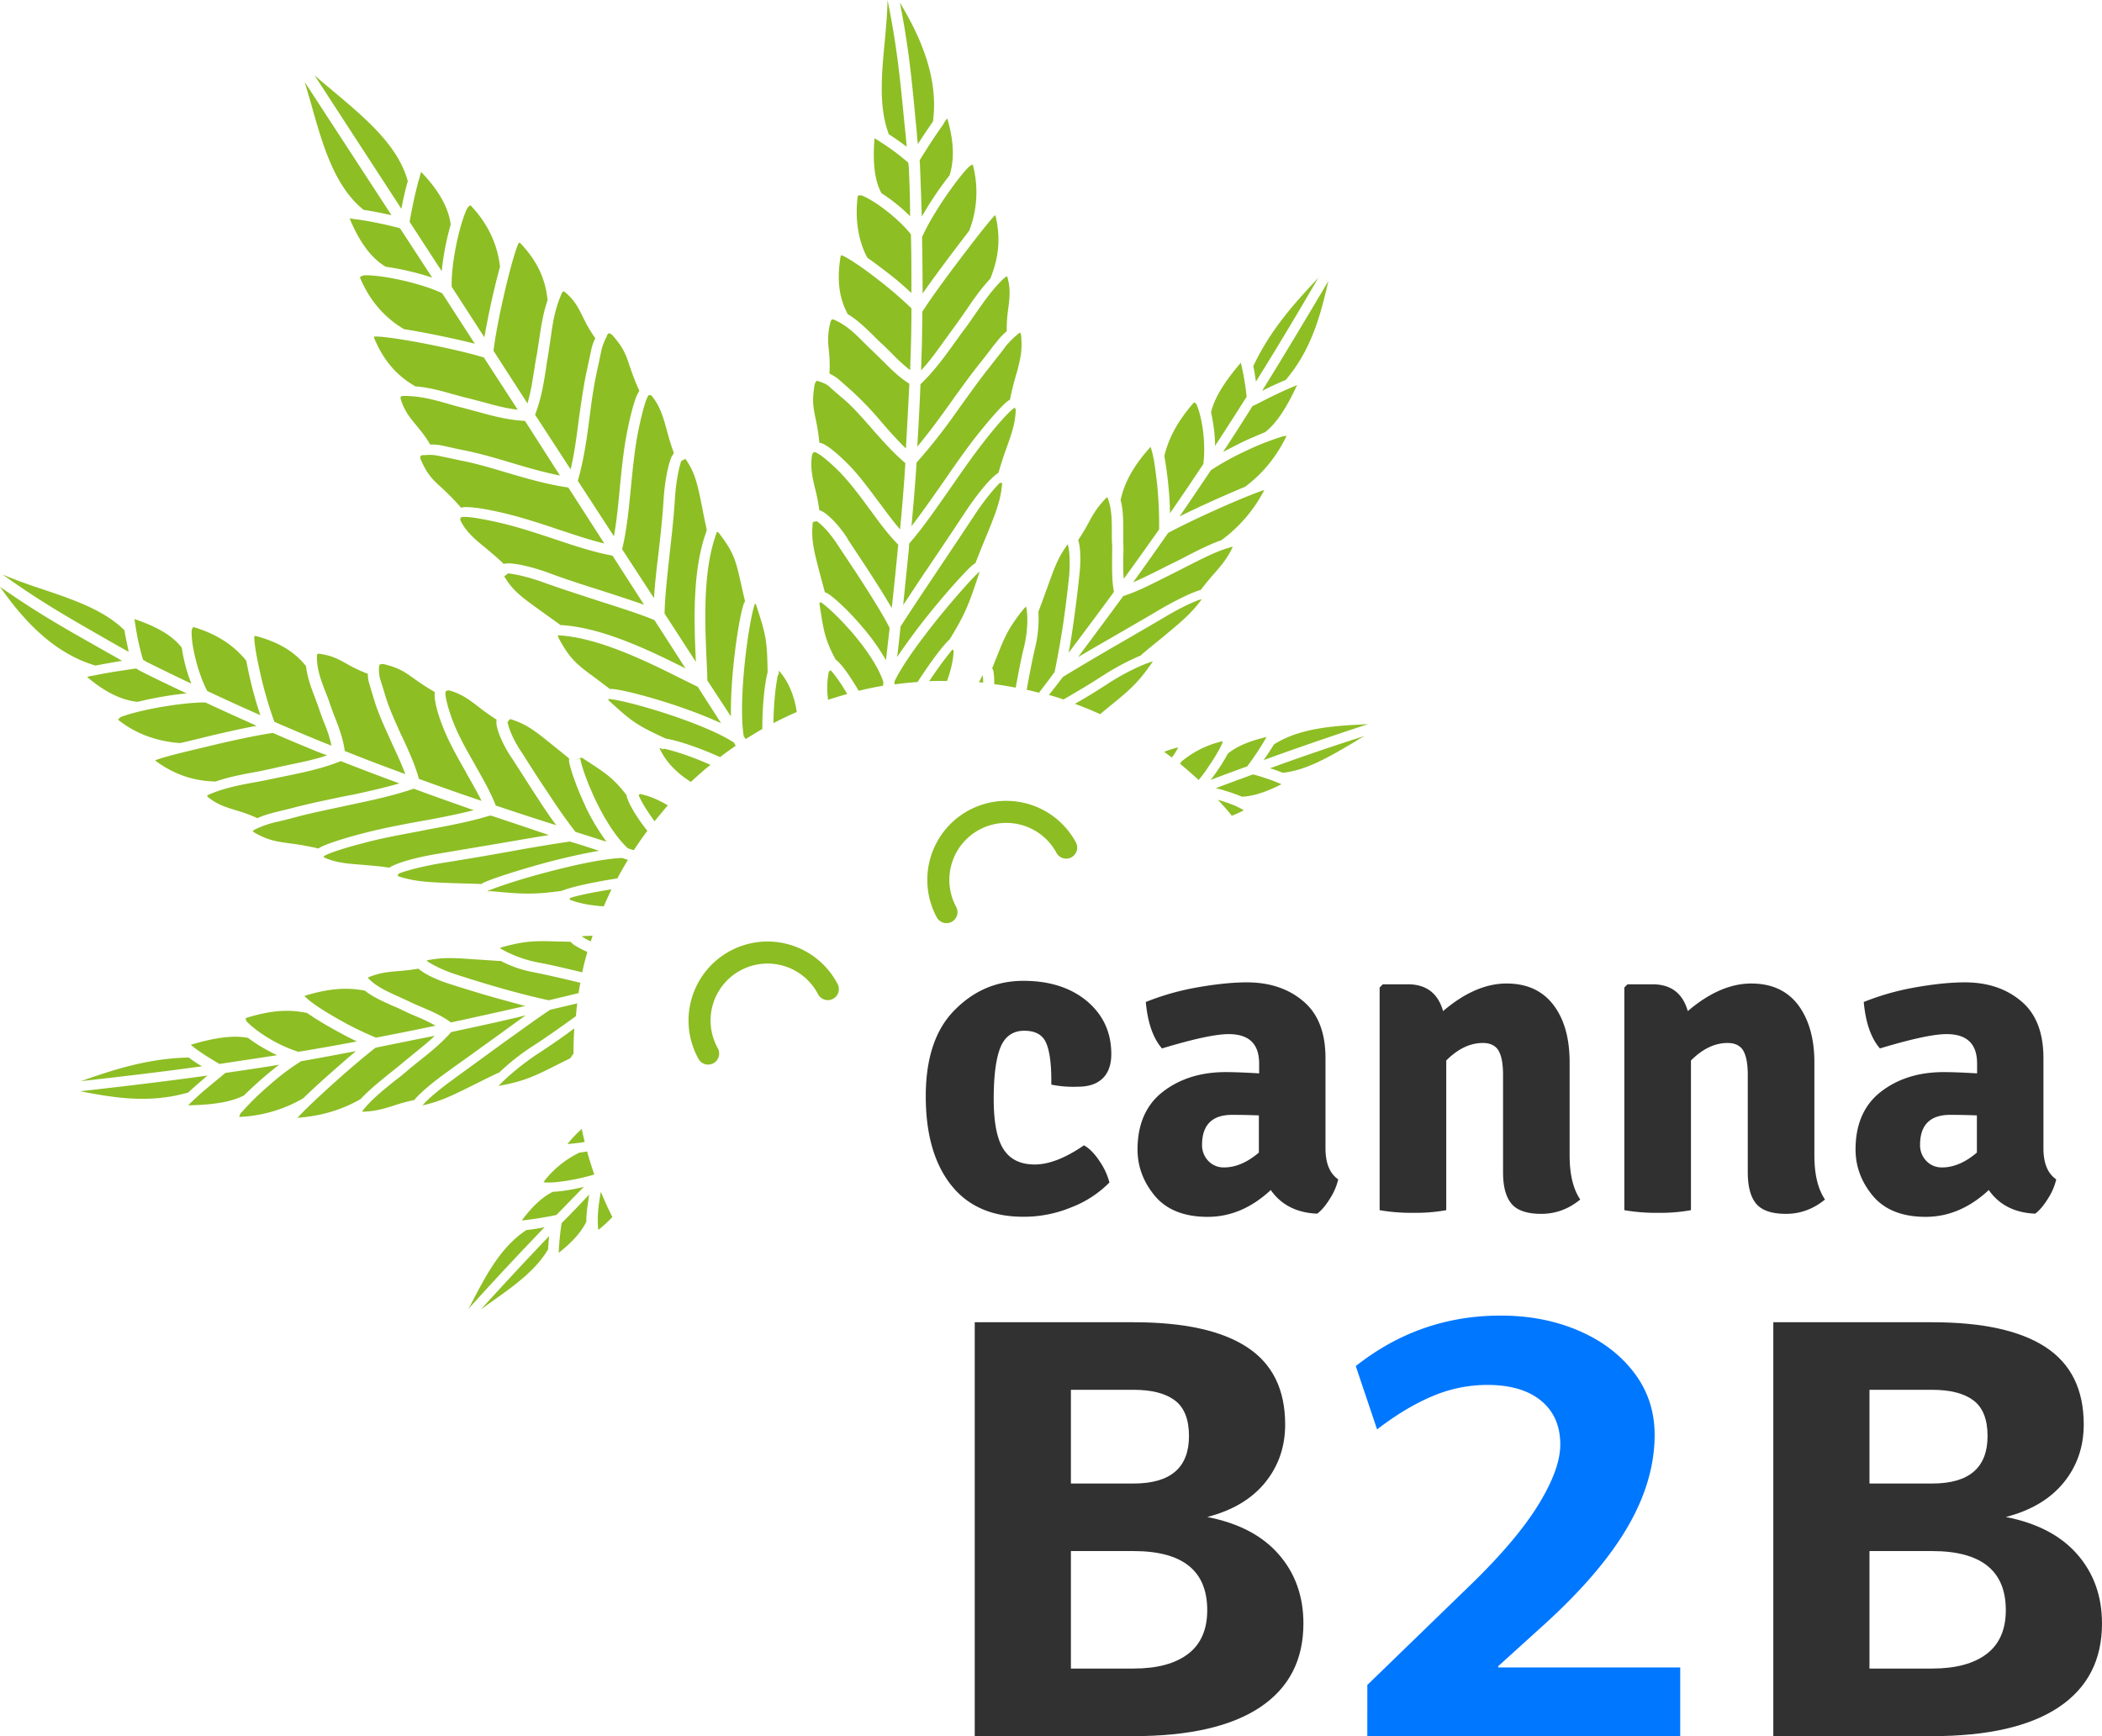 <?xml version="1.0" encoding="UTF-8" standalone="no"?>
<svg
   xmlns:dc="http://purl.org/dc/elements/1.1/"
   xmlns:cc="http://creativecommons.org/ns#"
   xmlns:rdf="http://www.w3.org/1999/02/22-rdf-syntax-ns#"
   xmlns:svg="http://www.w3.org/2000/svg"
   xmlns="http://www.w3.org/2000/svg"
   xmlns:sodipodi="http://sodipodi.sourceforge.net/DTD/sodipodi-0.dtd"
   xmlns:inkscape="http://www.inkscape.org/namespaces/inkscape"
   id="Warstwa_1"
   data-name="Warstwa 1"
   viewBox="0 0 1645.79 1359.54"
   version="1.1"
   sodipodi:docname="logo-b2b.svg"
   width="1645.79"
   height="1359.54"
   inkscape:version="1.0.1 (3bc2e813f5, 2020-09-07)">
  <sodipodi:namedview
     pagecolor="#ffffff"
     bordercolor="#666666"
     borderopacity="1"
     objecttolerance="10"
     gridtolerance="10"
     guidetolerance="10"
     inkscape:pageopacity="0"
     inkscape:pageshadow="2"
     inkscape:window-width="1920"
     inkscape:window-height="1027"
     id="namedview31"
     showgrid="false"
     fit-margin-top="0"
     fit-margin-left="0"
     fit-margin-right="0"
     fit-margin-bottom="0"
     inkscape:zoom="0.16503431"
     inkscape:cx="628.15318"
     inkscape:cy="1390.4392"
     inkscape:window-x="-8"
     inkscape:window-y="-8"
     inkscape:window-maximized="1"
     inkscape:current-layer="Warstwa_1" />
  <defs
     id="defs4">
    <style
       id="style2">.cls-1{fill:#313131;}.cls-2{fill:#07f;}.cls-3{fill:#8dbe24;fill-rule:evenodd;}.cls-4{fill:#303031;}.cls-5{fill:none;stroke:#8cbd22;stroke-linecap:round;stroke-linejoin:round;stroke-width:17.26px;}</style>
  </defs>
  <path
     class="cls-1"
     d="m 1001.23,1217.23 q 19.31,22.15 19.3,54.09 0,42.9 -33.84,65.53 -33.84,22.63 -99.12,22.69 H 763.18 v -324.12 h 124.39 q 59.08,0 88.88,19.54 29.8,19.54 29.78,60.52 0,26.22 -15.72,45.51 -15.72,19.29 -45.28,26.93 36.73,7.16 56,29.31 z M 838.48,1088.32 v 73.39 h 49.09 q 43.35,0 43.36,-37.17 0,-19.55 -11,-27.88 -11,-8.33 -32.4,-8.34 z m 91.74,206.83 q 15,-11.43 15,-34.31 0,-46.23 -57.66,-46.23 h -49.08 v 92 h 49.09 q 27.63,-0.02 42.65,-11.46 z"
     id="path6" />
  <path
     class="cls-2"
     d="m 1070.57,1319.46 78.63,-76.26 q 37.17,-35.73 54.81,-64.1 17.64,-28.37 17.63,-47.89 0,-21.92 -15,-34.31 -15,-12.39 -42.18,-12.4 a 109.63,109.63 0 0 0 -42.89,8.82 q -21,8.82 -43.37,26 l -16.68,-49.56 q 50,-39.56 113.43,-39.56 33.35,0 60.76,11.68 27.41,11.68 43.61,32.88 16.19,21.21 16.2,48.85 0,35.74 -21.21,72.2 -21.21,36.46 -66,77 l -35.27,31.93 v 1 h 142.5 v 53.8 h -245 z"
     id="path8" />
  <path
     class="cls-1"
     d="m 1626.49,1217.23 q 19.31,22.15 19.3,54.09 0,42.9 -33.84,65.53 -33.84,22.63 -99.12,22.69 h -124.39 v -324.12 h 124.39 q 59.09,0 88.88,19.54 29.79,19.54 29.78,60.52 0,26.22 -15.72,45.51 -15.72,19.29 -45.28,26.93 36.69,7.16 56,29.31 z m -162.75,-128.91 v 73.39 h 49.09 q 43.35,0 43.36,-37.17 0,-19.55 -11,-27.88 -11,-8.33 -32.4,-8.34 z m 91.74,206.83 q 15,-11.43 15,-34.31 0,-46.23 -57.66,-46.23 h -49.09 v 92 h 49.09 q 27.64,-0.02 42.66,-11.46 z"
     id="path10" />
  <path
     class="cls-3"
     d="m 325.43,795.72 c -3.53,-1.46 -7.07,-3.12 -10.6,-4.78 -2.49,-1.25 -5.19,-2.5 -7.9,-3.54 -7.27,-3.32 -15,-6.65 -21.19,-11.63 -8.11,-1.46 -22.65,-3.75 -47.38,4.15 3.94,4.37 13.92,11 25.35,17.46 a 245.06,245.06 0 0 0 30.75,15.16 c 15.18,-2.91 30.76,-6 46.55,-9.35 a 132.94,132.94 0 0 0 -15.58,-7.47 z m 129.88,-62.56 a 46.17,46.17 0 0 0 7.27,4 37.19,37.19 0 0 1 1.46,-4.36 c -2.7,-0.05 -5.4,0.16 -8.73,0.36 z m -6.65,6.24 -1.87,-1.86 c -2.91,-0.21 -5.82,-0.21 -8.31,-0.21 -18.91,-0.62 -26,-0.83 -44.68,4.16 a 19.6,19.6 0 0 0 -2.49,1 96.36,96.36 0 0 0 30.13,11.22 c 11.22,2.08 23.07,5 34.49,7.69 1,-5.41 2.5,-10.81 3.95,-16 a 72.8,72.8 0 0 1 -11.22,-6 z m 5.4,30.14 c -11.84,-2.91 -24.31,-5.82 -35.74,-8.1 a 91.13,91.13 0 0 1 -26.6,-9.15 v 0.25 c -7.9,-0.42 -14.13,-1 -19.53,-1.25 -17,-1.24 -24.32,-1.66 -36.37,0.42 a 5.21,5.21 0 0 0 -1.87,0.62 c 2.7,1.87 10.18,6.44 22,10.39 13.51,4.37 27.64,8.73 39.69,12.06 12.68,3.53 25.14,6.65 34.08,8.52 7.69,-1.87 15.59,-3.74 23.28,-5.61 0.41,-2.71 0.83,-5.41 1.45,-8.11 z m -62.34,12.89 c -12.26,-3.33 -26.39,-7.69 -40.11,-12.06 -12.26,-4 -20.78,-8.73 -23.9,-11.84 -5.81,1 -10.59,1.45 -15.17,1.87 -7.68,0.62 -14.13,1 -23.27,4.57 -0.62,0.21 -1,0.62 -1.25,0.62 0.21,0 0.21,0.42 0.63,0.83 6.23,6.24 14.54,10 23.27,13.93 l 8.11,3.74 c 3.32,1.66 6.85,3.12 10.18,4.57 7.9,3.32 16,6.86 22.86,12 19.32,-4.15 38.65,-8.52 58.19,-12.88 -6.03,-1.62 -12.89,-3.49 -19.54,-5.36 z m -244,45.71 c -32.21,0.63 -59.23,9.77 -82.71,17.88 l -1.87,0.62 c 33.67,-3.74 64.84,-7.48 95,-11.64 a 110.86,110.86 0 0 1 -10.39,-6.87 z m 110.38,-23.9 c -6.65,-3.74 -12.89,-7.69 -17.67,-11 -11.22,-2.28 -24.93,-3.32 -48,4 a 3.77,3.77 0 0 0 1,2.91 c 4.15,4.36 11.22,9.56 19.12,14.13 a 110.68,110.68 0 0 0 21,9.35 c 15.37,-2.49 30.54,-5.19 45.92,-8.1 -6.83,-3.19 -14.1,-7.14 -21.37,-11.29 z m -51.14,16.83 a 102,102 0 0 1 -12.68,-8.31 c -7.48,-1.46 -20.37,-2.08 -44.89,5.4 6,5 13.51,9.77 22.45,15 15.17,-2.28 30.34,-4.57 45.09,-6.86 -3.3,-1.49 -6.63,-3.36 -9.97,-5.23 z M 610.13,525.54 c 0,-0.21 -0.21,-0.21 -0.21,-0.42 0,0.21 -0.2,0.63 -0.2,0.84 v 2.28 l -0.63,0.21 c -1.66,7.9 -3.32,21.82 -3.53,37.82 6,-3.12 12,-6 18.29,-8.73 -1.89,-12.86 -6.89,-24.5 -13.72,-32 z m -18.08,-51.75 a 1.23,1.23 0 0 0 -1,-1 c -5,14.13 -13.3,75.64 -8.73,103.69 l 1.46,2.29 c 4.36,-2.7 8.73,-5.4 13.09,-7.9 0,-18.91 1.87,-35.74 4.16,-44.47 -0.46,-24.95 -1.07,-28.48 -8.98,-52.59 z m -8.73,-3.11 c -1.24,-5.2 -2.28,-9.56 -3.11,-13.51 -4,-17.66 -5.41,-24.31 -16.84,-39.07 a 3.67,3.67 0 0 0 -2.07,-1.66 c 0,0.21 -0.21,0.41 -0.21,0.83 -11.22,29.94 -9.13,72.34 -7.69,103.27 0.21,4.37 0.41,8.32 0.41,12.26 l 18.5,28.27 c -0.62,-32 6,-76.89 10.18,-88.74 a 4.06,4.06 0 0 0 0.83,-1.63 z M 553.4,415.19 c -1.25,-6.23 -2.5,-11.64 -3.33,-16.42 -4.11,-20.55 -5.82,-28.23 -13.11,-39.04 -0.21,-0.21 -0.21,-0.21 -0.21,-0.42 l -3.32,1.66 c -1.87,5.2 -4.16,16.42 -5,29.51 -0.83,13.93 -2.49,29.1 -4.16,43.43 -1.87,17.67 -3.74,34.29 -3.94,46.55 l 24.52,37.83 c -1.46,-31.18 -2.91,-72.11 8.31,-102.25 -0.2,-0.2 0.03,-0.41 0.24,-0.83 z m -31.38,-78.55 c -2.7,-9.77 -5,-18.08 -11.22,-26 a 2.63,2.63 0 0 0 -2.5,-1.24 c -0.41,0 -1,0.62 -1.45,1.87 -2.08,4.15 -4.57,13.92 -7.27,27 -2.71,13.92 -4.16,29.1 -5.62,43.64 -1.66,17.25 -3.32,33.67 -6.85,48.21 l 24.93,38.24 c 0.63,-10 1.87,-21.61 3.33,-33.46 1.66,-14.34 3.32,-29.3 4.16,-43.22 0.84,-13.92 3.53,-27.64 6.23,-33.87 l 1.87,-3.12 c -2.49,-6.6 -4.16,-12.63 -5.61,-18.03 z m -29.06,-50.1 c -2.91,-8.94 -5,-14.55 -13.51,-24.11 a 4.47,4.47 0 0 0 -2.91,-1.45 4.31,4.31 0 0 0 -1.25,1.66 l -0.41,1.24 a 43.36,43.36 0 0 0 -3.95,10.19 c -1,5 -2.29,11 -3.74,17.66 -2.5,11.64 -4.16,23.69 -5.61,35.33 -2.08,16 -4.37,32.63 -9.15,49.46 l 28.26,43.43 c 2.08,-11.64 3.33,-24.31 4.58,-37.61 1.45,-14.76 2.91,-30.14 5.82,-44.47 1.87,-9.77 5,-22.66 7.89,-29.1 0.63,-1 1,-1.87 1.66,-2.7 -3.77,-8.06 -5.84,-14.3 -7.68,-19.53 z m -36.4,-38 c -3.53,-7.07 -6.44,-13.3 -13.93,-19.54 a 2.57,2.57 0 0 0 -1.66,-0.83 4.84,4.84 0 0 0 -1.45,2.29 c -5,11.43 -6.86,22.86 -8.31,34.08 q -0.94,6.23 -1.88,12.47 c -0.62,3.95 -1.45,8.1 -1.87,12 -1.87,11.64 -3.74,23.48 -8.52,35.74 l 27.85,42.81 c 3.12,-13.3 4.78,-26.6 6.44,-39.48 1.67,-11.64 3.33,-23.9 5.82,-36 1.46,-6.65 2.7,-12.68 3.74,-17.46 a 36,36 0 0 1 3.33,-9.77 104.3,104.3 0 0 1 -9.56,-16.31 z m -49.05,-58 a 1.89,1.89 0 0 0 -1,-0.63 c 0,0 -0.42,0.63 -1,1.67 -5.82,14.54 -16.42,60.68 -19.12,83.12 l 26.57,41.18 c 2.7,-8.94 3.95,-17.67 5.4,-26.81 0.62,-3.95 1.25,-8.1 2.08,-12 0.62,-4.16 1.25,-8.11 1.87,-12.26 1.45,-9.56 2.91,-19.54 6.44,-29.72 -1.08,-9.4 -3.57,-26.03 -21.24,-44.55 z m -39.06,-29.72 c -0.42,0 -2.08,0.83 -3.33,3.74 -6.44,15 -12.05,43.85 -11.43,60.06 l 25.56,39.48 c 2.91,-16.83 7.69,-38.86 12.26,-55.28 -2.08,-18.04 -9.97,-34.28 -23.06,-47.97 z m -38.66,-26.18 v 0 a 49.26,49.26 0 0 0 -1.66,5.81 v 0.21 h -0.17 c -2.7,9.77 -5,20.58 -7.27,33 l 25.14,38.66 a 215.41,215.41 0 0 1 7.07,-36.58 c -1.29,-8.86 -5.24,-22.37 -23.11,-41.07 z m -70,-64.22 c -4.57,-3.74 -8.94,-7.48 -13.51,-11.43 l 68,104.53 c 1.45,-7.9 3.11,-15 5,-21.61 -7.57,-28.23 -33.96,-50.05 -59.52,-71.46 z M 704.51,1.84 c 6.86,34.29 9.35,60.06 12.47,93.31 0.62,5.61 1,11.43 1.66,17.67 4.16,-6.45 8.1,-12.27 11.84,-17.67 4.75,-35.09 -10.83,-68.13 -26,-93.28 z m 37.2,90.82 a 29.33,29.33 0 0 0 -2.91,4.15 v 0.21 0 c -5.84,8.14 -11.84,17.28 -18.74,28.52 0,1 0.21,2.29 0.21,3.33 0.62,13.92 1,27.43 1.46,40.73 a 275.67,275.67 0 0 1 21.82,-32.42 c 2.49,-8.54 4.78,-21.84 -1.87,-44.49 z m 19.95,36.16 a 9.69,9.69 0 0 0 -1.67,0.83 11.69,11.69 0 0 0 -1.87,1.45 c -11,11.64 -28.26,37.2 -35.32,52.79 l -0.84,1.65 c 0.21,15.17 0.42,29.92 0.42,44.26 5.4,-7.69 12.68,-17.66 22,-30.13 5.82,-7.69 10.6,-13.92 14.54,-19.12 a 83.66,83.66 0 0 0 2.71,-51.7 z m 17.87,40.31 c 0,-0.62 -0.63,-0.62 -1.46,0.42 -6.23,6.86 -18.28,22.65 -26.8,33.87 -13.51,17.87 -22.86,31 -28.06,39.07 l -1,1.45 c -0.21,11 -0.21,22 -0.62,32.84 -0.21,4.36 -0.21,8.73 -0.42,13.3 7.28,-7.9 13.3,-16.42 19.54,-25.15 2.49,-3.32 4.78,-6.65 7.27,-10 2.91,-3.95 5.61,-7.9 8.52,-12.05 5.61,-8.32 11.43,-16.63 18.91,-24.73 3.46,-9.09 9.7,-25.5 4.09,-48.99 z m 9.35,48.21 c -0.21,-0.62 -0.42,-1 -0.62,-1 a 12.37,12.37 0 0 0 -2.29,1.66 c -9.01,8.54 -15.82,18.54 -22.47,28.05 -2.91,4.16 -5.61,8.32 -8.73,12.26 -2.5,3.33 -4.78,6.65 -7.28,10 -7.89,11 -16,22.23 -26.8,32.63 v 0 c -0.63,16 -1.46,32.41 -2.5,48.83 8.11,-9.77 15.38,-19.53 21.82,-28.47 l 6.24,-8.73 c 7.06,-9.76 14.34,-19.95 22.23,-29.71 4.16,-5.2 7.69,-10 10.81,-13.93 l 1.25,-1.45 a 48,48 0 0 1 7.69,-8.11 114.14,114.14 0 0 1 1.24,-18.08 c 1.04,-7.91 1.87,-14.98 -0.62,-23.92 z m 10.6,45.1 c -0.21,-1.25 -0.63,-1.87 -0.83,-1.87 -0.2,0 -0.83,0.21 -1.87,1.25 a 67.37,67.37 0 0 0 -9.56,9.56 l -1,1.45 c -3.12,4.16 -6.86,8.73 -11,14.13 -7.69,9.56 -14.75,19.54 -21.82,29.3 l -6.23,8.73 a 425.75,425.75 0 0 1 -29.51,37.2 c -1,16.42 -2.49,33 -4,49.87 6.86,-8.93 13.92,-18.91 21.2,-29.3 l 4.78,-6.85 c 8.52,-12.27 17.25,-24.94 26.39,-36.37 9.35,-11.64 17.25,-20.57 21.82,-24.52 a 25,25 0 0 1 2.91,-2.08 219.84,219.84 0 0 1 5.61,-22 c 2.45,-9.97 4.32,-16.21 3.08,-28.47 z m -5,56.94 a 4.61,4.61 0 0 0 -1.87,1.25 c -4,3.32 -11.64,11.84 -20.37,22.86 -8.93,11.22 -17.66,23.69 -26,35.74 l -4.78,6.86 c -10,14.34 -19.54,28 -29.51,39.48 a 13.59,13.59 0 0 0 -0.21,2.91 c -1.45,15 -3.12,30.13 -4.57,45.3 5.4,-8.1 11.22,-17 16.83,-25.35 10.39,-15.38 21.61,-32 31.17,-46.55 9.56,-14.55 18.71,-25.35 23.49,-29.3 a 15.09,15.09 0 0 1 3.11,-2.29 c 2.08,-7.48 4.37,-14.13 6.45,-19.95 3.74,-10.39 6.85,-19.32 7.06,-29.3 -0.2,-1.21 -0.61,-1.63 -0.82,-1.63 z m -11.64,58.81 c -4.36,4.16 -12.67,14.13 -20.78,26.6 -9.56,14.55 -20.78,31.17 -31.17,46.76 -8.93,13.33 -18.93,28.29 -25.79,39.1 -0.83,7.89 -1.66,16 -2.7,23.9 7.69,-11.43 16.83,-23.69 24.52,-33.25 14.55,-18.08 28.06,-32.84 33.87,-38.24 a 25.85,25.85 0 0 1 2.91,-2.08 l 5.2,-13.09 c 10.6,-25.56 14.55,-35.12 15.79,-49.67 z m -16.41,69.83 c -5.41,5 -18.5,19.53 -32.63,37 -11.22,14.13 -26.19,33.66 -33.25,48.21 a 10.85,10.85 0 0 0 -0.21,2.7 q 9,-1.24 18.08,-1.87 c 10,-15.38 19.74,-28.47 24.73,-33 l 0.42,-0.42 c 12.26,-20 15,-27.43 22.65,-50.5 l 0.62,-1.87 c -0.23,-0.43 -0.43,-0.22 -0.43,-0.22 z m -20.79,60.68 a 293.41,293.41 0 0 0 -18.08,24.73 c 4.16,-0.21 8.53,-0.21 12.68,-0.21 h 1.25 c 3.12,-8.52 5,-16.83 5.19,-23.9 z M 97.46,493.54 c -15.79,-15.59 -39.07,-23.69 -63.8,-32 -10.6,-3.53 -21.4,-7.27 -31.59,-11.63 30.34,21.82 53.41,34.7 83.54,52 4.78,2.7 9.77,5.61 15.17,8.52 -1.24,-5.89 -2.49,-11.47 -3.32,-16.89 z m 44.89,13.71 c -4.58,-6 -13.51,-14.54 -37,-22.44 a 23.89,23.89 0 0 0 0.62,4.16 v 0.2 0 a 196.69,196.69 0 0 0 6,27.43 l 3.11,1.87 c 11.64,5.82 23.28,11.43 34.71,16.84 a 127.43,127.43 0 0 1 -7.44,-28.04 z m 54.44,28.47 c -1.66,-6.65 -2.91,-12.88 -3.95,-18.28 -9.76,-12.27 -23.69,-21.2 -41.35,-26.4 a 4.55,4.55 0 0 0 -1.45,3.54 c -0.21,12.46 5.61,34.08 12.26,46.55 14.13,6.65 27.84,12.88 41.56,18.91 -2.49,-7.26 -4.99,-15.78 -7.07,-24.3 z m 56.94,30.14 c -1.45,-3.54 -2.7,-7.28 -3.94,-10.81 -1,-3.12 -2.29,-6.24 -3.33,-9.14 -2.91,-7.69 -5.82,-15.38 -6.86,-24.32 -5.19,-6.23 -14.75,-17 -39.07,-23.48 a 2.33,2.33 0 0 0 -1.24,0 5,5 0 0 0 -0.21,1.45 c 0.21,6.24 2.49,18.5 6,33.25 a 313.78,313.78 0 0 0 9.76,32.42 c 11.43,5 22.65,9.77 33.88,14.34 3.53,1.46 7.27,2.91 10.8,4.37 a 95.16,95.16 0 0 0 -5.79,-18.06 z m 53.41,16.83 -1.45,-3.33 c -4.37,-9.56 -8.94,-19.32 -12.26,-29.71 l -2.08,-6.86 c -0.83,-2.5 -1.46,-5 -2.08,-7.07 a 24.08,24.08 0 0 1 -1.25,-8.1 108.05,108.05 0 0 1 -16,-7.48 c -6.23,-3.54 -11.64,-6.65 -21.4,-8.11 -1.25,-0.21 -2.08,0 -2.08,0.21 -0.21,0 -0.42,0.62 -0.42,2.08 0,10.18 3.33,18.7 6.86,27.85 1.25,3.11 2.49,6.23 3.53,9.55 1.25,3.54 2.5,7.07 3.95,10.6 3.12,8.11 6.24,16.42 7.48,25.77 q 23.38,9.36 47.38,18.08 c -3.11,-8.29 -6.65,-15.98 -10.18,-23.46 z m 58,22.65 -1,-1.87 c -6.65,-11.64 -13.3,-23.48 -17.87,-35.54 -3.95,-10.18 -6,-18.91 -6,-23.69 0,-0.83 0.21,-1.66 0.21,-2.28 a 181.9,181.9 0 0 1 -16.62,-10.81 c -6.86,-4.78 -11.23,-8.1 -23.07,-11 a 5.51,5.51 0 0 0 -3.33,0.2 2.58,2.58 0 0 0 -0.62,1.67 26.27,26.27 0 0 0 0.83,9.76 c 0.63,2.08 1.46,4.58 2.29,7.28 l 2.08,6.86 c 3.11,10 7.69,19.74 11.84,29.09 l 1.66,3.32 c 4.58,10 9.36,20.37 12.47,31.59 16,5.82 32.42,11.64 49.05,17.25 -3.42,-6.85 -7.57,-14.12 -11.94,-21.81 z m 57.36,22 c -6.86,-10.39 -13.93,-21.61 -20.37,-31.59 l -2.49,-3.74 c -7.28,-11.22 -10.6,-21 -11,-25.77 a 11.72,11.72 0 0 1 0.21,-2.7 159.53,159.53 0 0 1 -14.13,-10 c -7.07,-5.4 -13.09,-10 -22.24,-12.67 a 4.7,4.7 0 0 0 -3.11,0.21 2.72,2.72 0 0 0 -0.63,1.66 c 0,3.12 1.46,10.18 5.61,21.4 4.37,11.64 11,23.28 17.46,34.5 l 1,1.87 c 6,10.6 11.64,20.57 15.38,30.34 0.83,0.21 1.87,0.62 2.7,0.83 14.75,5 29.51,9.77 44.68,14.55 -3.95,-5.13 -8.31,-11.57 -13.09,-18.84 z m 36.16,4.57 c -7.28,-15.38 -12.06,-29.51 -13.1,-35.54 v -2.49 l -9.76,-7.9 c -16.42,-13.3 -22.65,-18.49 -35.54,-22.65 a 1.84,1.84 0 0 0 -1,-0.21 l -1.87,2.29 c 0.63,4 3.53,12.05 9.77,21.82 l 2.49,3.74 c 6.24,10 13.51,21.2 20.37,31.38 8.1,12.47 15.38,22.44 20.57,29.09 8.11,2.5 16.21,5.2 24.32,7.69 a 164,164 0 0 1 -16.27,-27.17 z m 32,-8.73 v -0.41 c -10.81,-13.93 -16.63,-17.46 -33.87,-28.68 l -1.46,-0.83 -5.4,1.87 4.36,-1.25 c 0.83,5.4 5.41,18.91 12.47,33.67 7.9,16.21 16.83,29.51 24.94,36.78 1.45,0.41 2.91,1 4.57,1.45 3.33,-5.19 6.86,-10.18 10.6,-15.17 -8.75,-10.96 -15.19,-22.18 -16.23,-27.38 z m 10.6,-1.45 -1.25,0.83 c 1.66,4.36 6,11.64 12.47,20.57 3.32,-4.15 6.86,-8.31 10.39,-12.47 -6.91,-4.12 -14.36,-7.43 -21.63,-8.88 z m 486.9,-315.67 c 6.24,-3.12 12,-5.82 18.5,-8.52 21,-24.73 27.64,-52.78 33.45,-77.51 -18.3,30.8 -35.15,59.07 -51.97,86.08 z m -4.38,10.48 -3.12,1.46 c -7.69,12.26 -15.38,24.31 -23.07,35.95 4.78,-2.5 10,-5.2 15.38,-7.9 6.24,-2.91 12.26,-5.4 17.66,-7.69 6.45,-5.19 14.34,-13.92 24.94,-36.78 -11.22,4.53 -20.78,9.31 -31.79,14.96 z m 20.18,25.31 a 212.69,212.69 0 0 0 -28.47,11.23 217.92,217.92 0 0 0 -27.22,15 l -0.21,0.21 c -8.1,12 -16.21,24.1 -24.52,36.16 7.9,-4 17.25,-8.32 26.81,-12.68 8.94,-4 17.46,-7.69 24.52,-10.6 9.35,-7.06 22.24,-18.7 32.63,-40.11 -0.03,0.59 -1.49,0.17 -3.54,0.79 z m -14.54,42 c -6.86,2.29 -21.2,8.11 -36.58,15 -14.75,6.65 -29.09,13.51 -38.23,18.5 -8.94,12.68 -17.88,25.56 -27.44,38.65 6.86,-2.91 13.51,-6.23 20.58,-9.76 3.74,-1.87 7.27,-3.74 11.22,-5.62 3.53,-1.66 7.07,-3.53 10.6,-5.4 8.52,-4.36 17.45,-8.93 26.81,-12.26 a 113.09,113.09 0 0 0 33.45,-39.07 c -0.23,-0.27 -0.23,-0.06 -0.44,-0.06 z m -25.8,44.69 c -10.81,2.91 -21,8.31 -31,13.3 -3.75,1.87 -7.28,3.74 -11,5.61 -3.53,1.67 -7.27,3.74 -10.81,5.41 -10,5 -20.36,10.39 -31.37,13.92 -11.62,15.97 -23.48,31.76 -35.31,47.76 6.86,-4 14.13,-8.32 21.4,-12.47 l 14.76,-8.52 c 10,-5.82 20.15,-11.64 29.09,-17 12.26,-7.07 24.52,-12.89 30.55,-14.55 h 0.21 c 3.74,-5 7.27,-9.14 10.39,-12.68 5.4,-6.23 10.18,-11.63 14.34,-20.36 a 0.8,0.8 0 0 0 0.2,-0.63 c -0.41,-0.23 -0.83,-0.03 -1.45,0.21 z m -22.86,40.7 c -4.36,1 -15.17,6 -27.64,13.3 -9.14,5.41 -19.12,11.22 -29.09,17 l -14.76,8.52 c -13.51,7.9 -27.22,16 -37,22 -3.74,4.78 -7.27,9.56 -11,14.13 3.74,1 7.69,2.29 11.43,3.54 10.39,-6 21,-12.27 30.13,-18.29 0.21,-0.21 0.21,-0.21 0.42,-0.21 a 196.63,196.63 0 0 1 30.54,-16.21 l -0.2,-0.21 c 5.82,-5 11,-9.14 15.37,-12.67 17,-14.13 23.49,-19.54 31.59,-30.34 0,-0.21 0.21,-0.42 0.21,-0.63 z m -73.57,66.3 a 13.84,13.84 0 0 1 -2.28,1.46 c -7.27,4.78 -15.17,9.56 -23.28,14.13 6.65,2.49 13.3,5.2 19.75,8.11 l 5,-4.16 c 17.67,-14.34 24.32,-19.74 35.75,-36.37 a 2.79,2.79 0 0 1 0.62,-0.83 c -6.67,1.86 -20.59,7.89 -35.56,17.66 z m 127.19,66.09 c 3.53,1 6.85,2.28 10,3.53 17.46,-1.87 34.08,-11.22 51.12,-21.19 l 6,-3.54 a 77.82,77.82 0 0 1 7.06,-4.15 c -24.1,7.68 -48.6,15.99 -74.18,25.34 z m -21.62,32.21 a 40,40 0 0 0 -4.15,-2.08 h -0.21 v -0.22 a 129.58,129.58 0 0 0 -13.92,-5 c -0.21,0 -0.63,-0.21 -0.84,-0.21 3.74,4.16 7.49,8.1 10.81,12.47 a 73.14,73.14 0 0 0 9.14,-4.16 c 0,-0.19 -0.2,-0.6 -0.83,-0.81 z m 8.32,-27.43 c -9.56,3.53 -19.33,7.06 -29.1,10.8 2.29,0.63 4.57,1 6.86,1.88 a 123.33,123.33 0 0 1 13.51,4.78 c 6,-0.21 15.58,-1.88 31,-9.77 a 161,161 0 0 0 -22.27,-7.7 z m -541.35,351.4 a 213.49,213.49 0 0 0 -2.29,23.27 c 13.72,-10.8 18.91,-18.91 21.61,-24.31 a 93.6,93.6 0 0 1 1.25,-14.34 c 0.41,-2.29 0.62,-4.78 1,-7.07 -7.24,7.9 -14.34,15.18 -21.57,22.45 z m -63.18,67.54 c 2.29,-1.66 4.36,-3.12 6.65,-4.78 l 5.61,-4 c 16.21,-11.43 31.38,-23.07 40.32,-38.24 0.2,-3.32 0.41,-6.86 0.83,-10.39 -18.91,19.79 -36.58,38.91 -53.41,57.41 z m 93.93,-92.06 c -0.62,2.7 -1,5.82 -1.45,8.72 a 98.32,98.32 0 0 0 -1,14.76 h 0.21 a 0.21,0.21 0 0 1 -0.21,0.21 c 0,1.66 0.21,3.32 0.21,4.57 a 3,3 0 0 0 0.41,1.45 99,99 0 0 0 10.81,-10 c -3.37,-6.62 -6.28,-13.06 -8.98,-19.71 z"
     id="path12" />
  <path
     class="cls-3"
     d="m 235.65,831.04 -0.2,0.21 c -0.63,0.42 -1,0.62 -1.67,1 a 197.08,197.08 0 0 0 -23.06,17.66 215.78,215.78 0 0 0 -21.82,21.41 5.12,5.12 0 0 0 -1.46,3.32 108.57,108.57 0 0 0 49.88,-14.54 c 5.4,-5.2 11.84,-11.22 18.91,-17.46 7.69,-6.86 15.58,-13.71 22.44,-19.53 -14.55,2.74 -28.71,5.43 -43.02,7.93 z M 942.21,340.19 c -0.83,-8.93 -2.9,-17.66 -5.19,-23.07 -0.62,-1.66 -2.08,-2.07 -2.29,-1.87 -16.83,19.12 -21.19,34.09 -23.06,41.77 1,5.82 2.07,13.1 2.91,21 0.83,8.32 1.45,16.63 1.45,23.9 q 13.41,-19.32 26.18,-38.65 a 105.34,105.34 0 0 0 0,-23.08 z M 803.4,475.06 c -0.21,0.21 -0.84,0.63 -1.46,1.25 -12.26,15.17 -15,21.61 -22,39.28 -1,2.28 -1.87,5 -3.11,7.68 a 7.16,7.16 0 0 1 1,2.5 58.78,58.78 0 0 1 0.62,10 c 5.61,0.63 11.22,1.67 16.83,2.7 1.87,-10.18 3.95,-21.61 6.44,-31.58 3.75,-15.41 2.72,-28.09 1.68,-31.83 z m -316.29,196.8 c -16.21,0.62 -40.11,6.23 -57.57,10.81 -21.61,5.61 -40.31,11.84 -47,14.75 a 2.92,2.92 0 0 0 -1,0.62 l 2.91,-0.2 c 24.31,2.28 32.21,2.91 55.28,-0.21 a 0.74,0.74 0 0 1 0.62,-0.21 c 6.44,-2.7 23.9,-6.65 43,-9.56 2.7,-5 5.4,-9.77 8.31,-14.55 -1.64,-0.41 -3.1,-1.03 -4.55,-1.45 z m -39.28,259.56 a 108.86,108.86 0 0 1 -15,1.87 c -5.82,2.91 -13.93,8.52 -24.32,22.44 a 254.81,254.81 0 0 0 27.23,-4.36 c 7.06,-7.28 14.13,-14.55 21.4,-22 -2.87,0.8 -5.98,1.42 -9.31,2.05 z m 11.85,-29.72 c -2.29,0.42 -4.37,0.62 -6.24,1 a 77.3,77.3 0 0 0 -27.85,22.86 3,3 0 0 0 1.46,0.41 h 5 a 132.91,132.91 0 0 0 15.79,-2.07 170.19,170.19 0 0 0 17.46,-4.16 c -2.09,-6.2 -3.96,-12.01 -5.62,-18.04 z M 906.06,380.09 c -0.84,-8.1 -1.88,-15.79 -2.91,-21.61 h -0.19 v -0.42 a 56.69,56.69 0 0 0 -2.08,-8.1 c -17.66,19.33 -21.61,33.46 -23.48,41.56 2.08,7.9 2.08,16.21 2.08,24.32 v 8.52 a 112.77,112.77 0 0 1 0,11.63 c 0,5.82 -0.21,11.64 0.41,17.25 9.56,-13.09 18.7,-26 27.64,-38.65 a 307.71,307.71 0 0 0 -1.47,-34.5 z M 430.79,790.73 c -9.56,6.23 -22.44,15.79 -35.12,24.73 l -13.72,10 c -9.35,6.86 -18.91,13.72 -27.43,20 -11.84,8.52 -20.78,16.42 -23.48,19.95 l -0.21,0.21 a 1.54,1.54 0 0 0 0.83,-0.21 c 13.3,-3.11 20.78,-6.65 40.73,-16.62 5,-2.5 10.81,-5.41 17.88,-8.73 l 0.2,0.21 a 176.59,176.59 0 0 1 27.64,-21.73 c 10.6,-6.85 22,-15 32.84,-22.85 0.21,-3.33 0.62,-6.65 1,-10 z m 88.94,-204.49 -0.41,0.62 c -0.63,-0.41 -1.46,-0.62 -2.29,-1 h -0.62 c 0,0.2 0,0.2 0.21,0.41 4.15,9.56 13.09,19.12 24.31,26 5,-4.57 10,-9.15 15.38,-13.3 -14.96,-6.7 -28.68,-11.07 -36.58,-12.73 z m -98.08,238.57 c -15.8,10.39 -27.85,21.61 -31.18,25.56 a 2.23,2.23 0 0 0 1,-0.21 c 20,-3.74 27.64,-7.69 47.8,-17.87 l 7.48,-3.74 a 11.6,11.6 0 0 1 1.87,-2.91 l 0.42,-0.42 v -1 c 0,-6.24 0.2,-12.68 0.62,-18.92 -9.1,6.83 -18.7,13.48 -28.01,19.51 z m 36.16,69.41 c -0.84,-3.33 -1.67,-6.86 -2.29,-10.18 a 88.86,88.86 0 0 0 -11.22,11.84 c 2.08,-0.21 5,-0.41 8.1,-0.83 a 0.77,0.77 0 0 1 0.63,-0.21 v 0.21 c 1.45,-0.21 3.11,-0.62 4.78,-0.83 z M 870.73,437.45 c 0,-3.74 0.21,-7.48 0,-11.22 -0.21,-2.91 -0.21,-5.82 -0.21,-8.94 0,-9.56 0,-18.7 -3.12,-27 a 2.93,2.93 0 0 0 -0.62,-1 c 0,0.2 -0.42,0.41 -1,1 -6.86,7.07 -10.18,12.89 -13.72,19.54 a 145.18,145.18 0 0 1 -7.89,13.09 c 1.45,4.16 2.49,13.92 1,26.81 -1.46,14.13 -3.33,28.88 -5.2,41.56 -1,7.07 -2.08,13.72 -3.32,19.95 12,-16 23.89,-31.79 35.53,-47.8 -1.66,-8.74 -1.45,-17.47 -1.45,-25.99 z m -576.68,383 c -8.11,6.24 -20.37,16.63 -32.42,27.44 -12.47,11.22 -23.69,21.82 -28.47,27.22 a 0.21,0.21 0 0 0 -0.21,0.21 c 25.36,-1.87 41.15,-10 49.25,-14.55 6.86,-7.27 14.55,-13.51 22,-19.53 l 9.35,-7.49 c 3.12,-2.7 6.24,-5.19 9.56,-7.89 6,-5 12.06,-9.56 17.25,-14.76 -15.76,3.11 -31.14,6.23 -46.31,9.34 z m 542,-394 c 0.21,-0.41 -0.41,0 -1,1 -7.06,10.19 -9.35,16.84 -15.17,33 -1.87,5 -4,11.23 -6.85,18.5 v 0 a 96.57,96.57 0 0 1 -2.5,28 c -2.49,10.6 -4.78,22.45 -6.65,33.25 3.33,0.63 6.44,1.46 9.56,2.29 4.16,-5.4 8.31,-10.81 12.26,-16.21 1.87,-8.93 4.16,-21.4 6.24,-34.5 1.87,-12.46 3.74,-27.22 5.19,-41.14 0.97,-12.78 -0.07,-21.5 -1.11,-24.21 z M 313.17,178.72 a 315.52,315.52 0 0 0 -33,-6.86 l -0.21,0.21 -0.21,-0.21 c -2.08,-0.2 -4.16,-0.62 -6,-0.83 v 0 c 10,24.11 20.58,33.25 28.27,37.82 a 219.84,219.84 0 0 1 36.36,8.53 z M 238.56,64.22 c 1.67,5.61 3.33,11.22 5,17 8.94,32 18.29,64.84 41.15,83.12 6.86,1 14.13,2.5 21.82,4.16 z m 173.53,899 a 0.21,0.21 0 0 0 -0.21,0.21 c -15.59,10.18 -26.39,26.81 -34.71,42 -3.11,5.61 -6.23,11.63 -9.14,17.25 -0.42,0.83 -0.83,1.45 -1.25,2.28 18.71,-20.78 38.45,-42 59.65,-64 a 128.64,128.64 0 0 1 -14.34,2.25 z M 769.32,528.68 c -1,2.08 -1.88,4 -2.91,5.61 1,0 2.28,0.21 3.32,0.21 a 22.34,22.34 0 0 0 -0.41,-5.82 z M 713.21,183.54 c -8.73,-11.22 -26.19,-25.14 -37.62,-30.13 a 4.62,4.62 0 0 0 -4,0 c -2.28,18.08 0.21,34.5 7.48,48.42 4.58,3.12 9.77,7.06 15.18,11.22 a 222.57,222.57 0 0 1 19.32,16.42 c 0.05,-15.42 0.05,-30.59 -0.36,-45.93 z M 411.05,329.59 c -13.09,-0.62 -24.73,-3.74 -36,-6.85 -3.95,-1 -7.69,-2.08 -11.64,-3.12 -4.16,-1 -8.11,-2.08 -12.26,-3.33 -10.81,-3.11 -22,-6.23 -34.5,-6.23 -1.87,0 -2.7,0.21 -2.91,0.62 a 4.24,4.24 0 0 0 0,1.87 c 2.91,9.35 7.27,14.55 12.26,20.58 3.33,4.15 7.28,8.72 10.81,15 a 38.18,38.18 0 0 1 10.39,1 c 4.78,1 10.81,2.49 17.46,3.74 12.05,2.49 23.89,6 35.12,9.35 12.46,3.74 25.35,7.48 38.65,10.18 z m -301.33,195.76 -3.12,-1.87 c -13.09,1.87 -23.9,3.53 -33.66,5.61 v 0 a 33.25,33.25 0 0 0 -4.78,1 c 18.08,15.38 31.17,18.5 39.48,19.54 a 274.31,274.31 0 0 1 38.45,-6.65 c -11.85,-5.57 -24.13,-11.39 -36.37,-17.63 z M 711.54,130.72 c -0.2,-1 -0.2,-2.29 -0.41,-3.33 a 172.49,172.49 0 0 0 -22.45,-16.62 v 0 l -0.2,-0.21 c -1.25,-0.83 -2.5,-1.46 -3.74,-2.29 -2.08,24.73 1.87,36.37 5.4,43 a 131.66,131.66 0 0 1 22.44,18.08 c 0,-12.45 -0.41,-25.33 -1.04,-38.63 z m -332.7,149.21 c -21.82,-6.65 -68,-15.8 -84,-16.42 a 12,12 0 0 0 -2.08,0.21 6,6 0 0 0 0.21,1 c 9.77,23.69 23.9,32.83 32.21,37.82 10.6,0.83 20.37,3.53 29.72,6.23 3.95,1 7.9,2.29 12,3.12 l 11.85,3.12 c 8.93,2.49 17.45,4.78 26.6,5.82 z M 80.21,508.73 C 51.12,492.31 28.67,479.63 0,459.48 c 16.83,24.1 40.73,51.74 74.81,61.72 6.44,-1.25 13.3,-2.5 20.78,-3.74 -5.4,-3.12 -10.63,-6.03 -15.38,-8.73 z m 628,-411.26 C 704.88,62.76 702.39,36.58 694.91,0 c -0.21,11.23 -1.25,22.45 -2.29,33.67 -2.49,26 -4.57,50.71 3.33,71.49 4.57,2.91 9.35,6.23 13.92,9.76 -0.4,-6.23 -1.03,-11.84 -1.65,-17.45 z m -362,132.17 c -14.75,-7.1 -43.43,-13.93 -59.64,-14.1 -2.91,0 -4.57,1.25 -4.78,1.67 7.27,17.45 18.7,31.17 34.5,40.52 16.83,2.7 39.06,7.27 55.48,11.43 z m 304.24,295.3 -1.46,0.83 A 66,66 0 0 0 648.37,548 c 5,-1.66 10,-3.11 15,-4.57 -5.23,-8.89 -10.01,-15.38 -12.92,-18.49 z m 37.4,-305.69 c -11.63,-9.15 -22.44,-16.42 -27.84,-18.92 a 3,3 0 0 0 -1.46,-0.41 7.46,7.46 0 0 0 -0.41,1 c -4.16,24.73 1.87,37.82 5.61,45.09 7.69,4.57 13.5,10.39 19.32,16 2.29,2.29 4.57,4.58 7.07,6.86 2.91,2.7 5.61,5.41 8.31,8.11 a 139.28,139.28 0 0 0 14.13,12.88 c 0.21,-3.95 0.21,-7.9 0.42,-11.64 q 0.62,-18.08 0.62,-36.78 a 307.61,307.61 0 0 0 -25.77,-22.19 z m -242.89,162.5 c -17.25,-2.49 -33.25,-7.27 -48.84,-11.84 -11.22,-3.33 -22.85,-6.86 -34.7,-9.14 -6.65,-1.46 -12.68,-2.71 -17.66,-3.75 a 34.72,34.72 0 0 0 -11,-0.62 h -1.3 c -1.46,0 -2.08,0.42 -2.08,0.62 a 3.2,3.2 0 0 0 0.21,3.12 c 5,11.64 9.55,15.8 16.41,22 a 180,180 0 0 1 14.96,15.4 16,16 0 0 1 3.33,-0.42 c 7.07,-0.21 20.16,2.29 29.72,4.57 14.13,3.33 28.88,8.11 43,12.89 12.68,4.15 24.73,8.31 36.16,11 z M 160.84,550.08 h -1.88 c -17.25,0.21 -47.59,5.4 -62.76,10.81 a 6.5,6.5 0 0 0 -3.74,2.7 c 13.09,10.6 29.93,17 48.63,18.29 6.44,-1.46 14.13,-3.33 23.27,-5.61 15.17,-3.54 27.23,-6.24 36.58,-7.9 -12.87,-5.83 -26.38,-11.83 -40.1,-18.29 z m 285.33,153.16 v 1.3 c 7.27,2.91 16.62,4.57 26.6,5.19 1.87,-4.57 4,-8.93 6,-13.3 -14.31,2.24 -26.16,4.73 -32.6,6.81 z M 266.83,596.01 c -13.93,5.61 -27.64,8.52 -40.74,11.22 -3.94,0.83 -8.1,1.66 -12.05,2.49 -4.78,1 -9.77,2.08 -14.75,2.91 -11.43,2.08 -23.28,4.37 -34.71,9.15 a 9,9 0 0 0 -2.49,1.45 3.58,3.58 0 0 0 0.62,0.83 c 7.28,6 13.93,7.9 21.82,10.39 a 117,117 0 0 1 17,6.24 68.72,68.72 0 0 1 10.6,-3.74 l 2.29,-0.63 c 4.78,-1.24 10.39,-2.49 16.62,-4.15 12.06,-3.12 24.32,-5.61 36.16,-8.11 l 10.6,-2.08 c 10.6,-2.28 22.65,-5 34.91,-8.52 -15.75,-5.81 -31.13,-11.63 -45.88,-17.45 z m 424.76,-313 c -2.7,-2.7 -5.4,-5.19 -8.1,-7.89 -2.5,-2.29 -4.78,-4.58 -7.27,-7.07 -6.86,-6.86 -13.3,-13.3 -22.66,-17.46 a 3.83,3.83 0 0 0 -2.28,-0.41 6.17,6.17 0 0 0 -1,1.87 c -2.49,9.35 -2.08,15.59 -1.25,22.86 a 117.61,117.61 0 0 1 0.42,17.66 32.64,32.64 0 0 1 7.06,4.37 c 1.67,1.45 3.54,3.11 5.41,4.78 l 5.4,4.78 a 259.57,259.57 0 0 1 22.24,23.27 l 2.49,2.91 c 5.4,6.23 11.22,12.68 17.25,18.5 1,-17.25 1.87,-34.09 2.7,-50.71 -7.94,-4.93 -14.17,-11.19 -20.41,-17.43 z m -212,152.12 c -14.76,-2.7 -30.35,-7.9 -47,-13.51 -13.92,-4.57 -28.26,-9.35 -42.19,-12.46 -12.88,-2.91 -22.86,-4.58 -27.43,-4.37 a 3.73,3.73 0 0 0 -2.28,0.62 c -0.42,0.42 -0.42,1.67 0.2,2.91 4.58,8.73 11.43,14.34 19.12,20.58 4.37,3.74 9.35,7.69 14.34,12.67 a 19,19 0 0 1 3.54,-0.41 c 6.85,0 20.36,3.12 33.45,8.1 12.89,4.78 27.23,9.35 41.15,13.72 11.43,3.74 22.44,7.27 31.79,10.6 z M 244.17,586.86 c -10,-4.15 -20.15,-8.31 -30.34,-12.88 l -1.87,0.21 c -9.56,1.45 -25.35,4.57 -47,9.77 -13.72,3.32 -33,7.68 -41.77,10.8 a 4.58,4.58 0 0 0 -1.66,0.83 c 19.95,14.76 37.19,16 47.17,16.42 10.18,-3.53 20.36,-5.4 30.13,-7.27 4.78,-0.83 9.56,-1.87 14.34,-2.91 4.16,-1 8.11,-1.87 12.26,-2.7 10.6,-2.29 20.57,-4.16 30.76,-7.69 -3.91,-1.25 -7.86,-2.9 -12.02,-4.58 z m 109.11,221.32 c -7.69,8.73 -16.63,16 -25.36,22.86 -3.11,2.5 -6.23,5 -9.35,7.69 -3.12,2.69 -6.23,5.2 -9.56,7.69 -8.73,7.07 -17.66,14.13 -24.73,22.86 a 11.85,11.85 0 0 1 -0.83,1.25 h 0.62 c 9.56,-0.21 16.42,-2.29 24.32,-4.78 a 142.71,142.71 0 0 1 16,-4.37 v 0 c 3.95,-5 14.13,-13.71 25.77,-22 8.52,-6.24 18.08,-12.89 27.43,-19.75 l 13.92,-10 c 6.86,-5 13.72,-10 20.16,-14.55 -19.53,4.79 -39.07,8.95 -58.39,13.1 z M 546.33,537.82 c -3.53,-1.66 -7.06,-3.53 -11,-5.4 -27.65,-13.88 -65.68,-32.88 -97.47,-34.88 h -1.25 c 0.21,0 0.21,1 1,2.49 8.93,16.42 13.92,20.16 28.88,31.17 3.33,2.49 6.86,5.2 11,8.31 h 1.87 c 12.47,1 56.31,13.3 85.2,26.81 z m -159.6,101.62 c -0.83,-0.21 -1.87,-0.62 -2.91,-0.83 -14.13,4.36 -30.75,7.69 -48,10.81 l -8.31,1.66 c -14.34,2.7 -29.3,5.4 -43,9.14 -13.72,3.53 -24.73,7.07 -29.3,9.35 a 7.8,7.8 0 0 0 -1.87,1.25 2.05,2.05 0 0 0 1.25,1 c 9.14,3.95 18.49,4.57 29.5,5.4 6.24,0.63 13.1,1 20.79,2.29 0.2,-0.21 0.62,-0.42 0.83,-0.62 a 13,13 0 0 1 2.49,-1.25 c 5.61,-2.7 19.12,-6.65 36.37,-9.35 17.25,-2.91 37,-6.24 55.28,-9.35 9.76,-1.67 20.36,-3.54 29.92,-5 -14.36,-4.94 -28.7,-9.72 -43.04,-14.5 z m 295.3,-239.19 -1.45,-1.87 c -7.69,-10.6 -15.79,-21.41 -24.52,-30.13 -8.52,-8.32 -14.34,-12.68 -17.25,-13.93 a 2.23,2.23 0 0 0 -1.66,-0.2 4.21,4.21 0 0 0 -1.46,2.9 c -1.24,9.56 0.42,16.84 2.5,25.57 a 138.68,138.68 0 0 1 3.32,17 6.18,6.18 0 0 1 2.49,1 c 4.16,2.28 11.85,9.35 19.12,20.36 l 1,1.87 c 6.9,10.47 14.84,22.32 21.84,33.33 4.78,7.48 8.73,14.13 12.26,19.95 1.67,-15.59 3.33,-31.17 4.78,-46.76 a 13.59,13.59 0 0 0 0.21,-2.91 c -7.25,-7.27 -14.11,-16.41 -21.18,-26.18 z M 323.96,617.62 c -16,5.4 -32.21,8.94 -46.13,11.85 l -10.6,2.28 c -11.64,2.5 -23.9,5 -35.53,8.11 -6.24,1.66 -11.85,3.11 -16.84,4.15 l -2.28,0.63 a 76.72,76.72 0 0 0 -12.26,4.57 c -1.67,0.83 -2.29,1.24 -2.29,1.45 0,0.21 0.21,0.83 1.45,1.46 10.6,6 17.05,6.86 27.44,8.31 a 216.11,216.11 0 0 1 22.44,4 c 0.21,-0.21 0.42,-0.21 0.62,-0.42 a 23.69,23.69 0 0 1 2.29,-1.24 c 5.4,-2.5 16.62,-6.24 31.17,-10 14.13,-3.74 29.3,-6.65 43.85,-9.35 l 8.31,-1.46 c 12.26,-2.28 24.32,-4.77 35.33,-7.48 -15.78,-5.64 -31.37,-11.04 -46.97,-16.86 z m 188.49,-132 c -11.22,-4.78 -27.22,-9.77 -44.06,-15.17 -13.92,-4.57 -28.26,-9.14 -41.56,-13.92 -12.47,-4.58 -23.48,-7.07 -29.09,-7.48 l -2.91,2.28 c 0,0.21 0.21,0.21 0.21,0.42 6.85,11.22 13.3,15.79 30.34,28 3.94,2.91 8.52,6 13.5,9.77 h 1 c 32.21,2.08 69,19.95 96.84,33.87 z m 172.51,-147.3 -2.49,-2.91 c -6.86,-7.69 -13.72,-15.79 -21.61,-22.65 l -5.41,-4.57 c -2.07,-1.87 -3.94,-3.33 -5.61,-5 -2.49,-2.49 -5.82,-3.53 -8.1,-4.36 -1.46,-0.63 -2.08,-0.63 -2.5,-0.42 a 6.14,6.14 0 0 0 -1.45,3.12 c -2.08,12.05 -1,17.45 0.62,25.56 a 154.09,154.09 0 0 1 3.12,19.53 c 0.62,0.21 1.46,0.42 2.29,0.63 4.36,1.87 11.43,7.48 19.12,15.17 9.14,8.93 17.24,20.16 25.14,30.75 l 1.46,1.87 c 5.19,7.07 10.18,13.72 15.17,19.54 1.66,-17.46 3.11,-34.71 4.15,-51.95 -8.9,-7.48 -16.44,-16 -23.9,-24.31 z m -16.64,158.35 c -10.6,-12.46 -21.2,-22.23 -25.77,-25.14 l -1,0.83 0.21,1.45 c 3.12,20.37 4.15,27 12.47,42.61 a 0.2,0.2 0 0 1 0.21,0.2 c 4.15,2.91 11.22,12.89 17.87,24.32 6.23,-1.46 12.67,-2.91 19.12,-3.95 0,-1 0.2,-1.87 0.2,-2.91 -3.15,-9.97 -11.67,-23.69 -23.31,-37.41 z m -93.72,84.79 c -23.9,-15.58 -83.34,-33 -97.68,-34.08 -0.83,0 -0.83,0.62 -0.2,1.25 18.91,17.25 21.82,19.12 44.47,29.71 8.93,1.46 25.14,6.65 42.6,14.55 3.95,-3.12 8.1,-6 12.26,-8.93 z m -398.17,258.73 -2.7,2.28 c -9.56,7.9 -17.88,14.55 -26.4,23.07 25.36,-0.42 36.58,-4.16 43.64,-7.69 4.16,-4.16 8.94,-8.52 14.14,-13.09 4.57,-4 9.14,-7.69 13.5,-11 -13.71,2.27 -27.84,4.35 -42.18,6.43 z M 446.17,658.98 c -12.68,1.87 -30.34,4.77 -46.14,7.68 -18.28,3.33 -38.23,6.65 -55.27,9.36 -14.55,2.49 -27,5.81 -32.63,8.1 l -0.83,1.87 c 13.71,4.57 24.1,5 51.74,5.82 l 13.93,0.42 c 0.2,-0.21 0.41,-0.21 0.62,-0.42 a 13.63,13.63 0 0 1 2.49,-1.25 c 7.28,-3.11 26.19,-9.35 48.63,-15.38 11.85,-3.11 26.81,-6.65 40.32,-8.93 -7.48,-2.5 -15.17,-4.99 -22.86,-7.27 z M 678.5,461.14 c -7.06,-11.22 -15,-22.86 -21.82,-33.25 l -1.25,-1.87 c -6.44,-9.77 -12.67,-15.8 -16,-17.87 l -2.91,0.62 a 1.94,1.94 0 0 0 -0.2,1 c -1.25,13.51 0.83,21.2 6.23,41.77 l 3.32,12.26 a 10.83,10.83 0 0 1 2.29,1 c 5.2,3.32 16.21,13.3 27.22,26.39 a 165,165 0 0 1 18.29,25.77 c 1,-8.31 1.87,-16.83 2.91,-25.15 -3.74,-7.6 -10.18,-18.2 -18.08,-30.67 z m 293,-177.06 c -17,19.74 -21.62,31.59 -23.28,38.86 a 148.75,148.75 0 0 1 2.49,15 103.2,103.2 0 0 1 0.63,11.22 c 8.31,-12.68 16.42,-25.36 24.73,-38.45 a 195.3,195.3 0 0 0 -4.55,-26.63 z M 62.75,854.54 c 25.15,4.78 53.41,10 84.58,1 5,-4.58 10,-8.94 15.17,-13.3 -31.38,4.39 -64.21,8.3 -99.75,12.3 z m 968.62,-636.12 c -17,18.29 -36.37,39.07 -50.09,68.37 0.83,3.74 1.46,7.69 2.08,12.06 16,-25.77 32.21,-52.58 49.25,-82.09 a 11.37,11.37 0 0 1 -1.24,1.65 z m -108.9,366.79 a 100.25,100.25 0 0 0 -11,3.53 c 2.08,1.46 4.15,3.12 6.23,4.58 0,-0.21 0.21,-0.42 0.21,-0.63 v -0.2 l 0.42,-0.42 a 37.4,37.4 0 0 0 4.14,-6.87 z m 146.93,-18.08 c -6.45,0.42 -13.1,0.63 -19.54,1.25 -17.25,1.45 -36.78,4.57 -52.37,14.55 l -0.21,0.2 c -2.28,3.95 -5,7.9 -7.89,12.06 28.68,-10.39 56.11,-19.75 82.71,-28.47 a 6.68,6.68 0 0 1 -2.7,0.4 z M 961.33,590.2 a 134.81,134.81 0 0 1 -7.89,12.88 c -1.87,2.71 -3.74,5.41 -5.61,7.69 q 14.64,-5.61 28.67,-10.6 a 226.11,226.11 0 0 0 15.17,-23.06 c -16.83,3.94 -25.35,8.92 -30.34,13.08 z m -36.37,6.22 c -0.42,0.63 -0.63,1 -1,1.67 5,4.15 9.76,8.31 14.54,12.67 a 99.66,99.66 0 0 0 8.11,-11 134.53,134.53 0 0 0 8.31,-13.51 v 0 c 0.83,-1.45 1.46,-3.12 2.08,-4.36 a 4,4 0 0 0 0.21,-1.46 77,77 0 0 0 -32.25,15.99 z"
     id="path14" />
  <path
     class="cls-4"
     d="m 823.14,849.33 v -3.12 c 0,-13.09 -1.25,-22.86 -3.95,-29.3 -2.7,-6.44 -8.31,-9.76 -17.25,-9.76 -8.73,0 -15,4.36 -18.49,12.67 -3.54,8.52 -5.41,22 -5.41,40.73 0,18.73 2.7,32 7.9,39.69 5.2,7.9 13.3,11.64 24.31,11.64 11.01,0 23.9,-5 38.45,-15 4.16,2.29 8.31,6.44 12.26,12.47 a 53.27,53.27 0 0 1 7.69,16.62 84.06,84.06 0 0 1 -30.13,19.57 96.72,96.72 0 0 1 -37.41,7.27 c -24.52,0 -43.43,-8.31 -56.52,-24.94 -13.09,-16.63 -19.75,-39.69 -19.75,-69.41 0,-29.72 7.48,-52.36 22.65,-67.53 15.18,-15.38 33.05,-22.86 53.83,-22.86 20.57,0 37.2,5.4 49.87,16 12.68,10.8 18.91,24.52 18.91,41.35 0,8.31 -2.28,14.76 -6.85,19.12 -4.57,4.36 -11,6.44 -19.33,6.44 a 85.32,85.32 0 0 1 -20.78,-1.65 z"
     id="path16" />
  <path
     class="cls-4"
     d="m 1047.78,923.54 a 47.72,47.72 0 0 1 -6.44,15 q -5,8.11 -10,11.85 c -16,-0.63 -28.27,-6.86 -36.37,-18.5 -15,13.93 -31.38,21 -49.46,21 -18.08,0 -31.8,-5.4 -40.94,-16 -9.14,-10.81 -13.92,-23.07 -13.92,-36.78 0,-19.75 6.65,-34.92 19.74,-45.1 13.09,-10.18 29.57,-15.47 49.28,-15.47 7.69,0 16.42,0.42 26.19,1 v -7.69 c 0,-15.37 -7.9,-23.06 -23.9,-23.06 -10,0 -27.43,3.74 -52.16,11.22 -7.07,-8.11 -11.23,-20.37 -12.68,-36.37 a 200.4,200.4 0 0 1 39.07,-11.22 c 15,-2.7 28.47,-4.16 40.11,-4.16 17.45,0 32.21,4.78 43.84,14.55 11.85,9.77 17.67,24.73 17.67,44.89 v 71.48 c 0.21,10.87 3.32,18.77 9.97,23.36 z m -89.36,-9.35 c 9.15,0 18.29,-4 27.23,-11.64 v -29.11 c -5.2,-0.21 -12.06,-0.42 -21,-0.42 -15.59,0 -23.48,7.9 -23.48,23.48 a 17.58,17.58 0 0 0 4.78,12.47 16.29,16.29 0 0 0 12.47,5.2 z"
     id="path18" />
  <path
     class="cls-4"
     d="m 1228.96,831.87 v 72.74 c 0,15 2.71,26.39 8.32,34.7 q -13.69,11.23 -30.52,11.23 c -11.22,0 -19.12,-2.71 -23.48,-8.11 -4.36,-5.4 -6.45,-13.51 -6.45,-24.52 v -76.27 c 0,-8.73 -1.24,-15 -3.53,-18.91 -2.29,-3.91 -6.44,-6 -12.26,-6 q -15,0 -28.68,13.72 v 117.21 a 133.59,133.59 0 0 1 -25.77,2.07 143.61,143.61 0 0 1 -26.39,-2.07 V 773.27 l 2.5,-2.49 h 19.53 c 14.55,0 23.69,7.06 27.64,21 17,-14.55 33.66,-21.62 49.67,-21.62 16.01,0 28.26,5.62 36.78,16.84 8.52,11.22 12.64,26.17 12.64,44.87 z"
     id="path20" />
  <path
     class="cls-4"
     d="m 1420.6,831.87 v 72.74 c 0,15 2.7,26.39 8.31,34.7 q -13.71,11.23 -30.55,11.23 c -11.22,0 -19.12,-2.71 -23.48,-8.11 -4.36,-5.4 -6.44,-13.51 -6.44,-24.52 v -76.27 c 0,-8.73 -1.25,-15 -3.54,-18.91 -2.29,-3.91 -6.44,-6 -12.26,-6 q -15,0 -28.68,13.72 v 117.21 a 133.55,133.55 0 0 1 -25.76,2.07 143.65,143.65 0 0 1 -26.4,-2.07 V 773.27 l 2.5,-2.49 h 19.53 c 14.55,0 23.69,7.06 27.64,21 17,-14.55 33.67,-21.62 49.67,-21.62 16,0 28.26,5.62 36.78,16.84 8.31,11.21 12.68,26.17 12.68,44.87 z"
     id="path22" />
  <path
     class="cls-4"
     d="m 1609.96,923.54 a 47.49,47.49 0 0 1 -6.44,15 q -5,8.11 -10,11.85 c -16,-0.63 -28.27,-6.86 -36.37,-18.5 -15,13.93 -31.38,21 -49.46,21 -18.08,0 -31.79,-5.4 -40.94,-16 -9.14,-10.81 -13.92,-23.07 -13.92,-36.78 0,-19.75 6.65,-34.92 19.74,-45.1 13.09,-10.18 29.49,-15.47 49.23,-15.47 7.69,0 16.42,0.42 26.19,1 v -7.69 c 0,-15.37 -7.9,-23.06 -23.9,-23.06 -10,0 -27.43,3.74 -52.16,11.22 -7.07,-8.11 -11.22,-20.37 -12.68,-36.37 a 200.4,200.4 0 0 1 39.07,-11.22 c 15,-2.7 28.47,-4.16 40.11,-4.16 17.45,0 32.21,4.78 43.85,14.55 11.84,9.77 17.66,24.73 17.66,44.89 v 71.48 c 0.21,10.87 3.32,18.77 10.02,23.36 z m -89.36,-9.35 c 9.15,0 18.29,-4 27.23,-11.64 v -29.11 c -5.2,-0.21 -12,-0.42 -21,-0.42 -15.59,0 -23.48,7.9 -23.48,23.48 a 17.58,17.58 0 0 0 4.78,12.47 16.29,16.29 0 0 0 12.42,5.2 z"
     id="path24" />
  <path
     class="cls-5"
     d="m 554.44,825.02 a 53.23,53.23 0 1 1 93.72,-50.48"
     id="path26" />
  <path
     class="cls-5"
     d="m 741.05,714.25 a 53.234,53.234 0 0 1 93.73,-50.5"
     id="path28" />
</svg>
